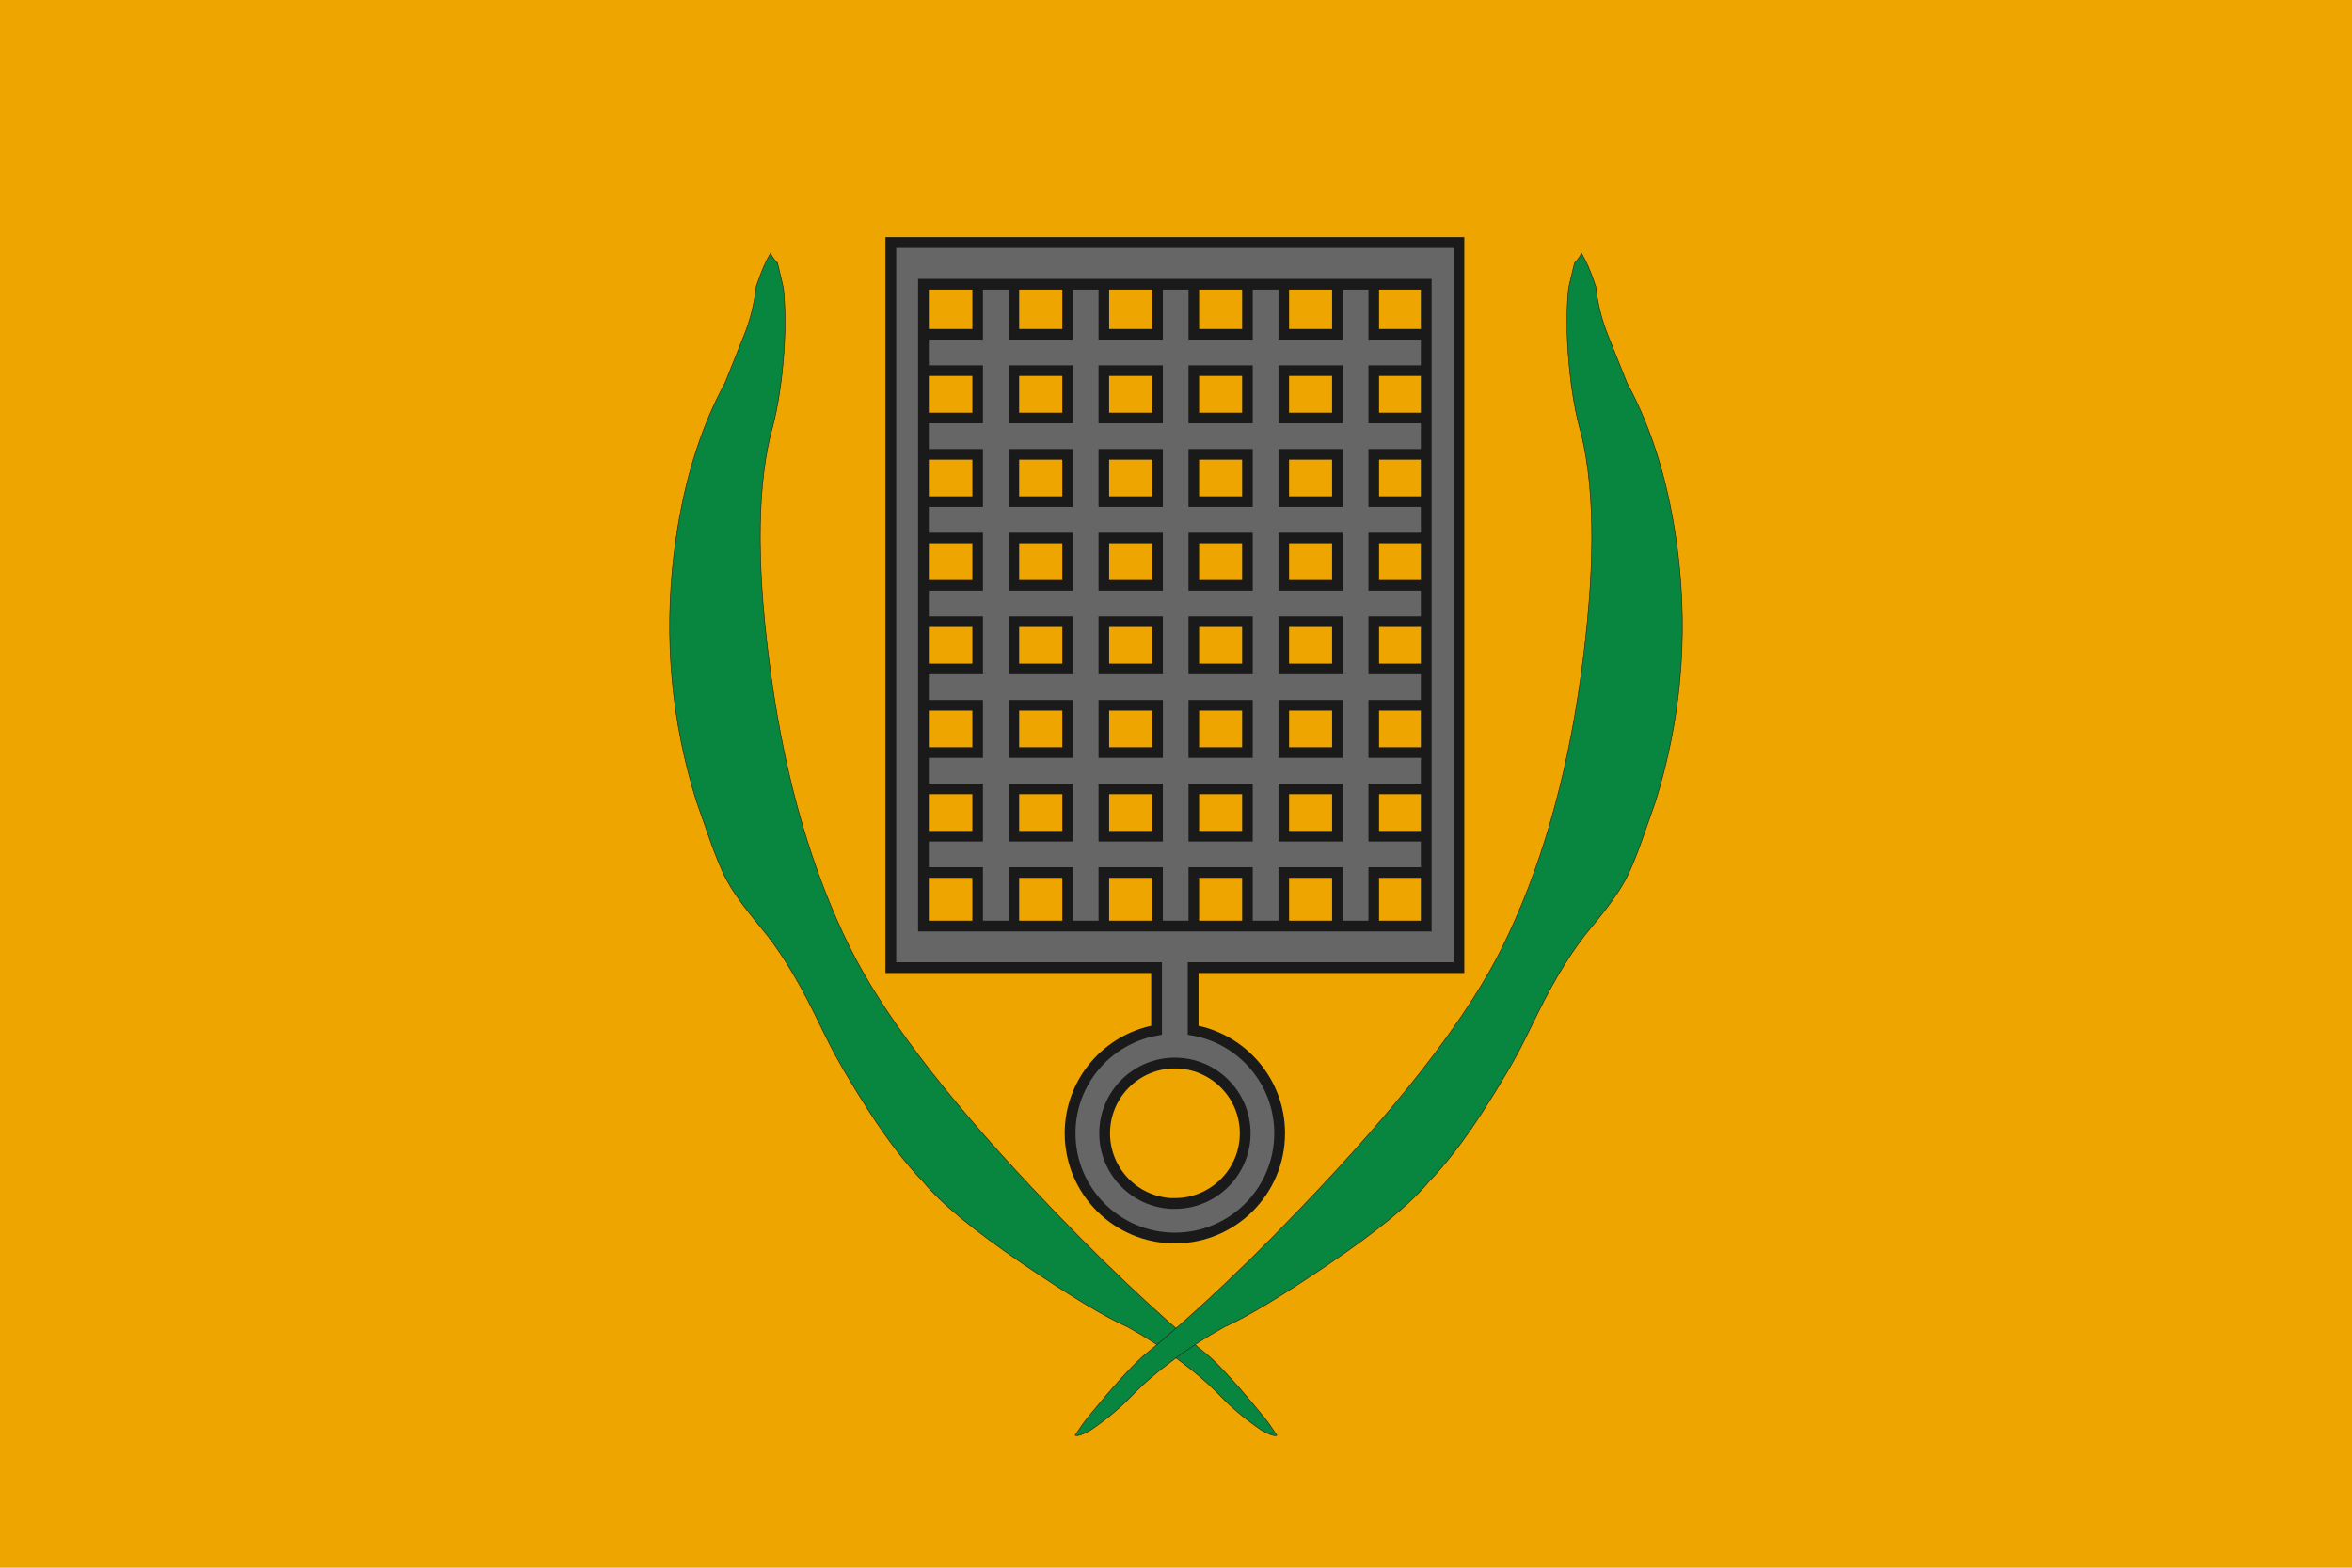 <?xml version="1.0" encoding="UTF-8"?>
<svg width="600" height="400" version="1.1" viewBox="0 0 600 400" xmlns="http://www.w3.org/2000/svg">
 <defs>
  <style type="text/css"><![CDATA[
    .str0 {stroke:#1F1A17;stroke-width:0.076}
    .fil0 {fill:#1F1A17}
   ]]></style>
 </defs>
 <rect width="600" height="400" fill="#efa500" fill-rule="evenodd" style="paint-order:normal"/>
 <path d="m249.4 241.98v-19.346h-18.229v-9.272h18.229v-12.077h-18.229v-9.272h18.229v-12.048h-18.229v-9.272h18.229v-12.077h-18.229v-9.272h18.229v-12.077h-18.229v-9.272h18.229v-12.077h-18.229v-9.272h18.229v-12.077h-18.229v-9.272h18.229v-19.489h9.243v19.489h13.708v-19.489h9.243v19.489h13.708v-19.489h9.243v19.489h13.679v-19.489h9.272v19.489h13.679v-19.489h9.272v19.489h18.802v9.272h-18.802v12.077h18.802v9.272h-18.802v12.077h18.802v9.272h-18.802v12.077h18.802v9.272h-18.802v12.077h18.802v9.272h-18.802v12.048h18.802v9.272h-18.802v12.077h18.802v9.272h-18.802v19.346h-9.272v-19.346h-13.679v19.346h-9.272v-19.346h-13.679v19.346h-9.243v-19.346h-13.708v19.346h-9.243v-19.346h-13.708v19.346zm9.243-28.618h13.708v-12.077h-13.708zm22.951 0h13.708v-12.077h-13.708zm22.951 0h13.679v-12.077h-13.679zm22.951 0h13.679v-12.077h-13.679zm-68.854-21.349h13.708v-12.048h-13.708zm22.951 0h13.708v-12.048h-13.708zm22.951 0h13.679v-12.048h-13.679zm22.951 0h13.679v-12.048h-13.679zm-68.854-21.32h13.708v-12.077h-13.708zm22.951 0h13.708v-12.077h-13.708zm22.951 0h13.679v-12.077h-13.679zm22.951 0h13.679v-12.077h-13.679zm-68.854-21.349h13.708v-12.077h-13.708zm22.951 0h13.708v-12.077h-13.708zm22.951 0h13.679v-12.077h-13.679zm22.951 0h13.679v-12.077h-13.679zm-68.854-21.349h13.708v-12.077h-13.708zm22.951 0h13.708v-12.077h-13.708zm22.951 0h13.679v-12.077h-13.679zm22.951 0h13.679v-12.077h-13.679zm-68.854-21.349h13.708v-12.077h-13.708zm22.951 0h13.708v-12.077h-13.708zm22.951 0h13.679v-12.077h-13.679zm22.951 0h13.679v-12.077h-13.679z" fill="#666" stroke="#1a1a1a" stroke-width="2.704"/>
 <path d="m299.71 315.89c-14.752 0-26.729-11.977-26.729-26.729 0-13.158 9.537-24.087 22.064-26.3v-15.961h-67.795v-185.01h144.92v185.01h-67.795v15.961c12.527 2.213 22.064 13.142 22.064 26.3 0 14.752-11.977 26.729-26.729 26.729zm-0.916-8.814c0.305 0.015 0.607 0 0.916 0 9.895 0 17.943-8.02 17.943-17.915 0-9.895-8.048-17.915-17.943-17.915-9.895 0-17.915 8.02-17.915 17.915 0 9.586 7.532 17.434 16.999 17.915zm-63.217-70.792h128.26v-163.75h-128.26z" fill="#666" stroke="#1a1a1a" stroke-width="2.747"/>
 <path d="m235.58 301.6c-4.388-4.549-8.994-10.484-13.741-17.839-4.747-7.356-8.379-13.584-10.894-18.684-0.592-1.2-1.702-3.45-3.329-6.75-4.439-9-8.926-16.204-13.459-21.615s-7.614-9.765-9.242-13.065c-1.184-2.4-2.476-5.586-3.875-9.558-1.399-3.972-2.542-7.232-3.425-9.78-6.322-20.38-8.229-41.259-5.72-62.638 2.037-17.044 6.38-31.68 13.029-43.911 1.668-4.18 3.299-8.247 4.891-12.203 1.592-3.956 2.624-8.102 3.097-12.437 0.76-2.239 1.406-3.956 1.935-5.151 0.53-1.194 1.097-2.313 1.701-3.357 0.444 0.9 1.038 1.726 1.782 2.478 0.732 2.996 1.244 5.168 1.535 6.516 0.568 5.688 0.533 12.046-0.103 19.073-0.636 7.028-1.717 13.155-3.241 18.383-3.521 14.791-3.445 35.361 0.227 61.71 3.672 26.349 10.318 49.274 19.936 68.774 8.286 16.799 23.809 37.304 46.566 61.512 16.51 17.592 31.616 31.961 45.319 43.105 3.424 3.16 7.959 8.196 13.606 15.108 0.892 1.052 2.079 2.704 3.563 4.956-0.6 0.296-1.944-0.162-4.032-1.368-3.801-2.601-7.264-5.462-10.313-8.621-3.05-3.158-6.624-6.244-10.721-9.258-4.023-3.051-8.384-5.842-13.008-8.41-5.596-2.461-14.58-7.821-26.802-16.152-12.222-8.332-20.674-15.259-25.282-20.819z" clip-rule="evenodd" fill="#088640" fill-rule="evenodd" image-rendering="optimizeQuality" shape-rendering="geometricPrecision" stroke="#1f1a17" stroke-width=".138"/>
 <path d="m364.42 301.6c4.388-4.549 8.994-10.484 13.741-17.839 4.747-7.356 8.379-13.584 10.894-18.684 0.592-1.2 1.702-3.45 3.329-6.75 4.439-9 8.926-16.204 13.459-21.615 4.533-5.411 7.614-9.765 9.242-13.065 1.184-2.4 2.476-5.586 3.875-9.558 1.399-3.972 2.542-7.232 3.425-9.78 6.322-20.38 8.228-41.259 5.72-62.638-2.037-17.044-6.38-31.68-13.029-43.911-1.668-4.18-3.299-8.247-4.891-12.203-1.591-3.956-2.624-8.102-3.096-12.437-0.76-2.239-1.406-3.956-1.935-5.151-0.53-1.194-1.097-2.313-1.701-3.357-0.444 0.9-1.038 1.726-1.782 2.478-0.732 2.996-1.244 5.168-1.535 6.516-0.568 5.688-0.533 12.046 0.103 19.073 0.636 7.028 1.717 13.155 3.241 18.383 3.521 14.791 3.445 35.361-0.227 61.71-3.672 26.349-10.318 49.274-19.936 68.774-8.286 16.799-23.809 37.304-46.566 61.512-16.51 17.592-31.616 31.961-45.319 43.105-3.424 3.16-7.959 8.196-13.606 15.108-0.892 1.052-2.079 2.704-3.563 4.956 0.6 0.296 1.944-0.162 4.032-1.368 3.801-2.601 7.264-5.462 10.313-8.621 3.05-3.158 6.624-6.244 10.721-9.258 4.023-3.051 8.384-5.842 13.008-8.41 5.596-2.461 14.58-7.821 26.802-16.152 12.222-8.332 20.674-15.259 25.282-20.819z" clip-rule="evenodd" fill="#088640" fill-rule="evenodd" image-rendering="optimizeQuality" shape-rendering="geometricPrecision" stroke="#1f1a17" stroke-width=".138"/>
</svg>
